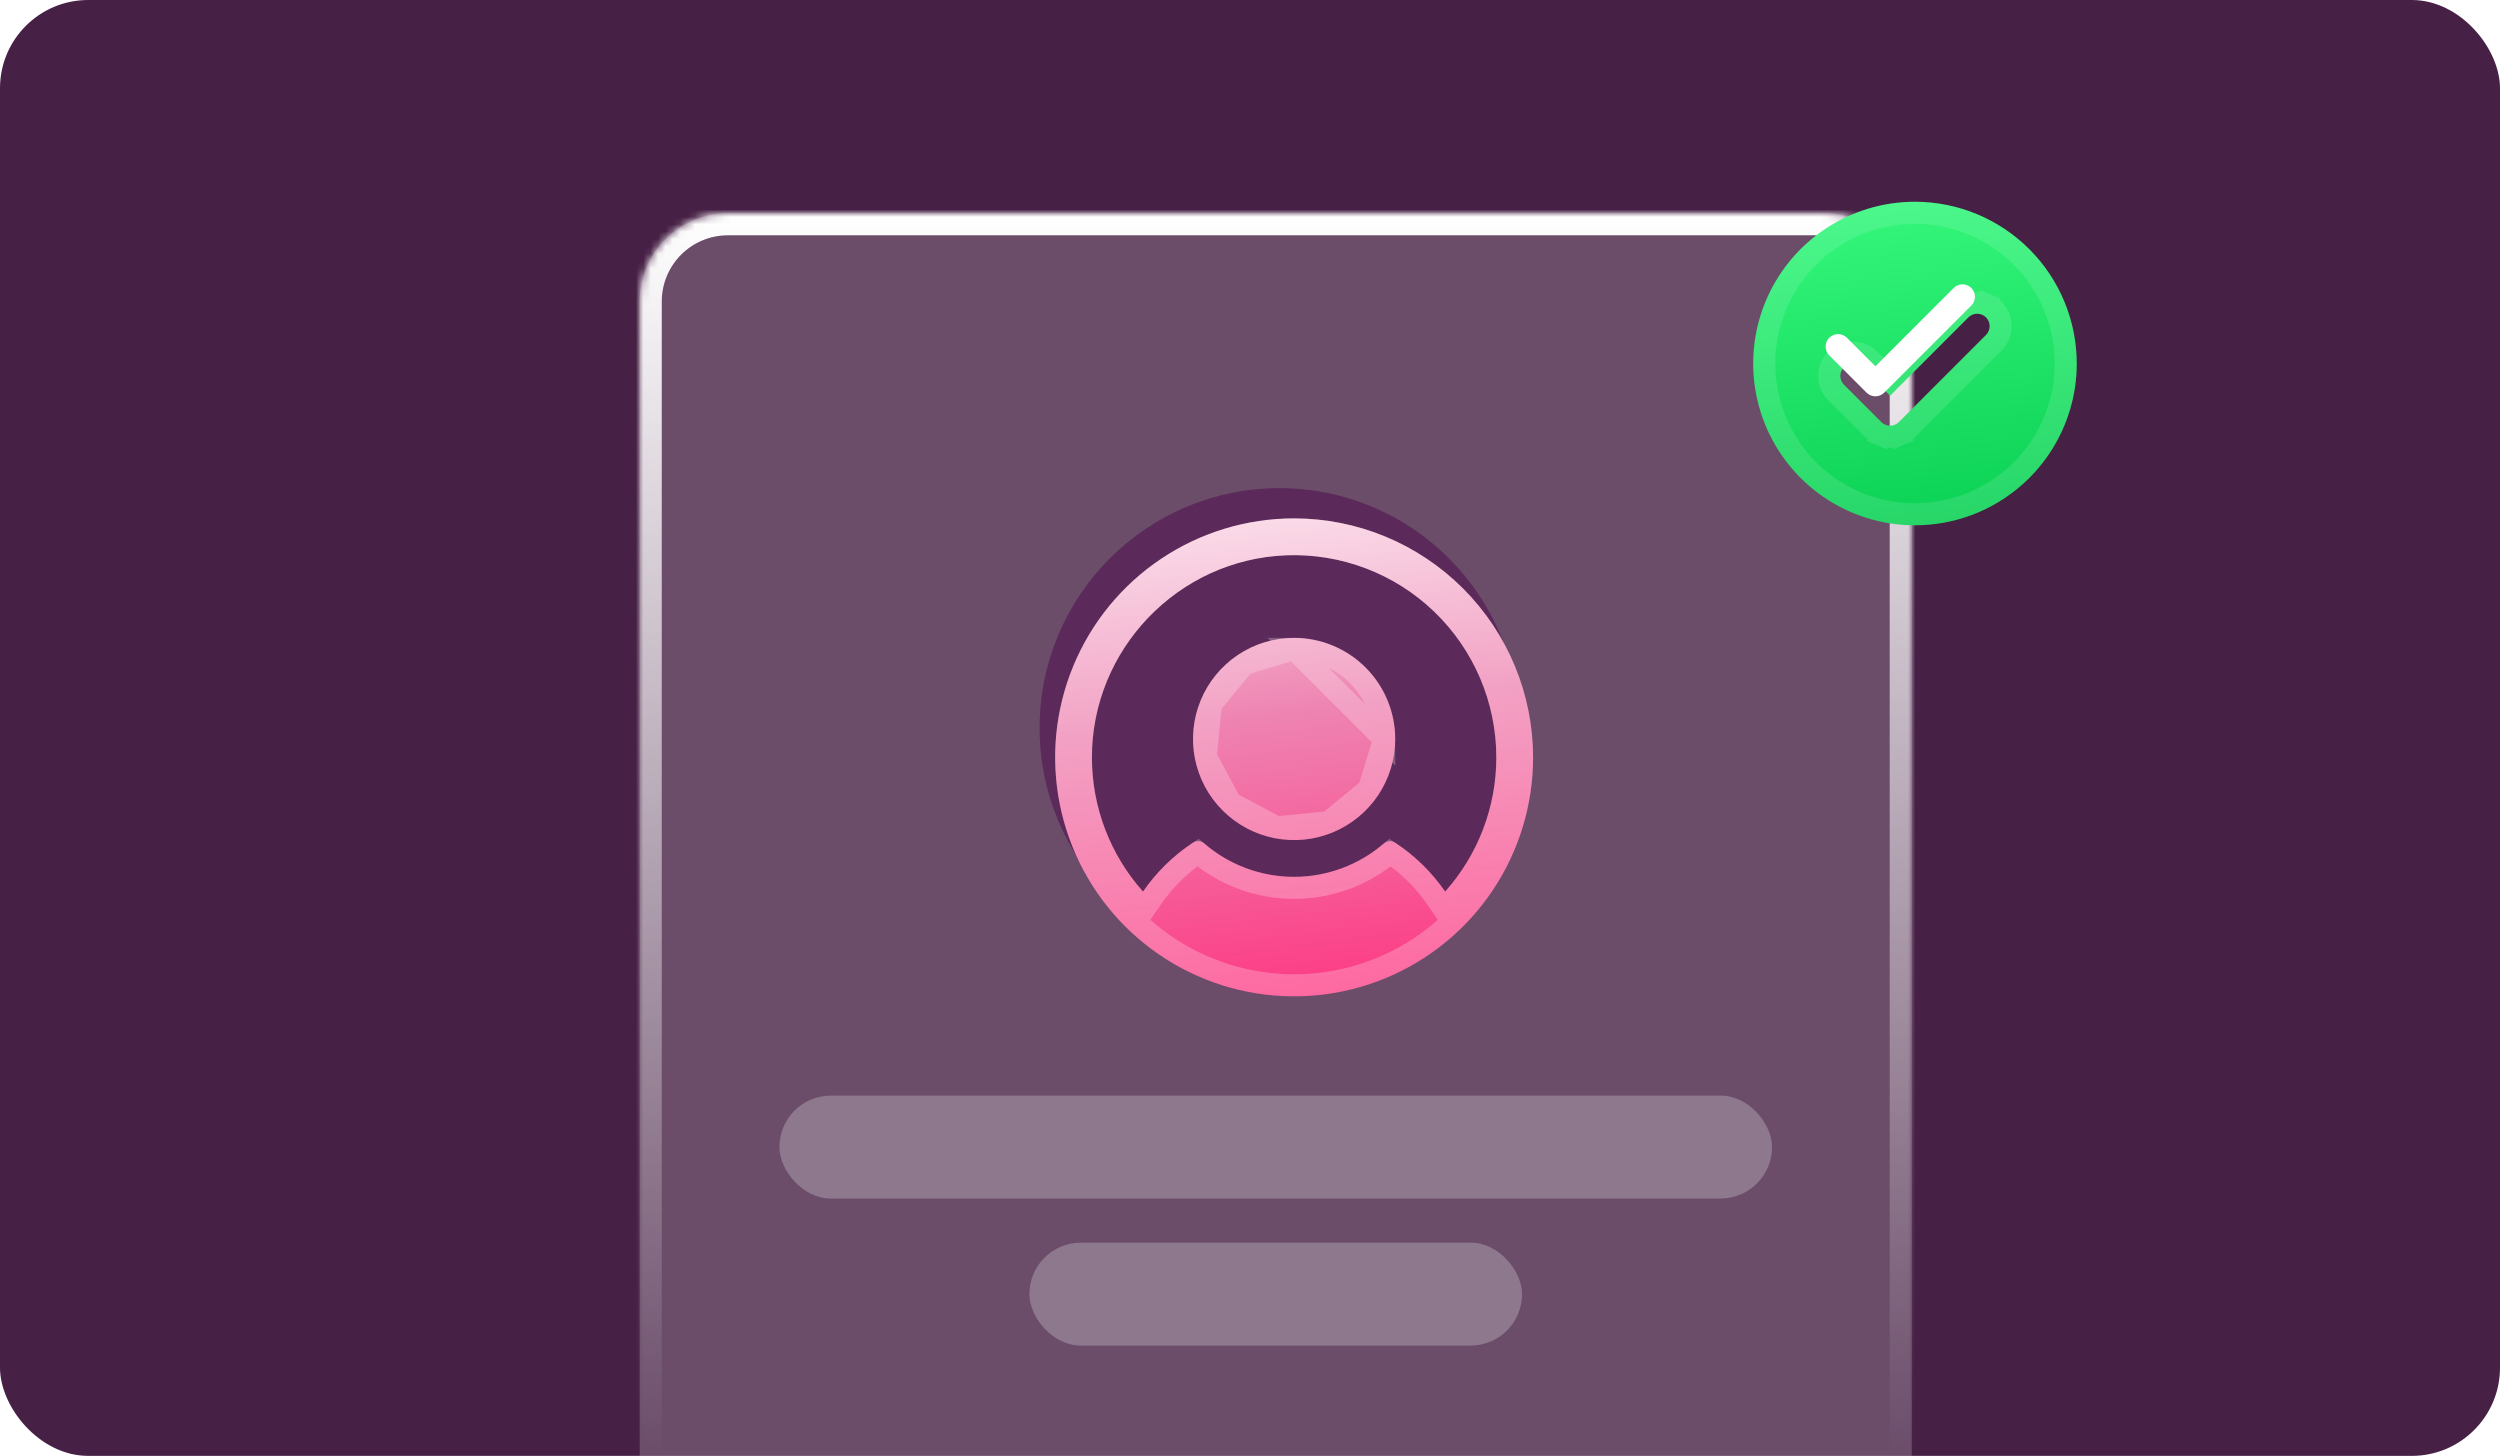 <svg width="340" height="198" viewBox="0 0 340 198" fill="none" xmlns="http://www.w3.org/2000/svg">
<g clip-path="url(#clip0_39_267)">
<rect width="340" height="198" rx="12" fill="#462045"/>
<mask id="path-2-inside-1_39_267" fill="white">
<path d="M87 41C87 34.373 92.373 29 99 29H248C254.627 29 260 34.373 260 41V198H87V41Z"/>
</mask>
<path d="M87 41C87 34.373 92.373 29 99 29H248C254.627 29 260 34.373 260 41V198H87V41Z" fill="white" fill-opacity="0.2"/>
<path d="M84 41C84 32.716 90.716 26 99 26H248C256.284 26 263 32.716 263 41H257C257 36.029 252.971 32 248 32H99C94.029 32 90 36.029 90 41H84ZM260 198H87H260ZM84 198V41C84 32.716 90.716 26 99 26V32C94.029 32 90 36.029 90 41V198H84ZM248 26C256.284 26 263 32.716 263 41V198H257V41C257 36.029 252.971 32 248 32V26Z" fill="url(#paint0_linear_39_267)" mask="url(#path-2-inside-1_39_267)"/>
<circle cx="174" cy="99" r="32.615" fill="#5B2A5A"/>
<g filter="url(#filter0_d_39_267)">
<path d="M187.75 96.5C187.75 99.219 186.944 101.878 185.433 104.139C183.922 106.4 181.774 108.163 179.262 109.203C176.749 110.244 173.985 110.516 171.318 109.986C168.65 109.455 166.2 108.146 164.277 106.223C162.354 104.3 161.045 101.85 160.514 99.183C159.984 96.515 160.256 93.751 161.297 91.238C162.337 88.726 164.1 86.578 166.361 85.067C168.622 83.556 171.281 82.75 174 82.75C177.645 82.754 181.14 84.204 183.718 86.782C186.296 89.36 187.746 92.855 187.75 96.5ZM206.5 99C206.5 105.428 204.594 111.711 201.023 117.056C197.452 122.401 192.376 126.566 186.437 129.026C180.499 131.486 173.964 132.13 167.66 130.876C161.355 129.621 155.564 126.526 151.019 121.981C146.474 117.436 143.379 111.645 142.124 105.34C140.87 99.036 141.514 92.501 143.974 86.563C146.434 80.624 150.599 75.548 155.944 71.977C161.289 68.406 167.572 66.5 174 66.5C182.617 66.509 190.878 69.936 196.971 76.029C203.064 82.122 206.491 90.383 206.5 99ZM201.5 99C201.496 95.299 200.746 91.636 199.294 88.231C197.842 84.826 195.718 81.749 193.049 79.184C190.381 76.619 187.223 74.618 183.763 73.302C180.304 71.985 176.614 71.38 172.916 71.522C158.197 72.091 146.459 84.35 146.5 99.078C146.514 105.783 148.987 112.25 153.45 117.253C155.268 114.617 157.576 112.356 160.25 110.594C160.478 110.443 160.749 110.371 161.022 110.39C161.294 110.408 161.553 110.514 161.759 110.694C165.157 113.632 169.499 115.25 173.991 115.25C178.483 115.25 182.824 113.632 186.222 110.694C186.428 110.514 186.687 110.408 186.96 110.39C187.232 110.371 187.503 110.443 187.731 110.594C190.408 112.355 192.72 114.616 194.541 117.253C199.026 112.231 201.503 105.733 201.5 99Z" fill="url(#paint1_linear_39_267)"/>
<path d="M184.186 103.306C185.531 101.292 186.25 98.924 186.25 96.502L184.186 103.306ZM184.186 103.306C182.839 105.32 180.926 106.89 178.688 107.818M184.186 103.306L178.688 107.818M178.688 107.818C176.449 108.745 173.986 108.987 171.61 108.515M178.688 107.818L171.61 108.515M171.61 108.515C169.234 108.042 167.051 106.875 165.338 105.162M171.61 108.515L165.338 105.162M165.338 105.162C163.625 103.449 162.458 101.266 161.985 98.89M165.338 105.162L161.985 98.89M161.985 98.89C161.513 96.514 161.755 94.05 162.682 91.812M161.985 98.89L162.682 91.812M162.682 91.812C163.61 89.574 165.18 87.66 167.194 86.314M162.682 91.812L167.194 86.314M167.194 86.314C169.209 84.969 171.577 84.25 174 84.25L167.194 86.314ZM203 98.999V98.998C202.996 95.095 202.204 91.233 200.673 87.643C199.142 84.052 196.903 80.808 194.089 78.103C191.275 75.398 187.945 73.288 184.297 71.9C180.649 70.512 176.758 69.873 172.858 70.023L172.858 70.023C157.331 70.623 144.958 83.548 145 99.081C145 99.081 145 99.082 145 99.082C145 99.082 145 99.082 145 99.082C145.015 106.154 147.623 112.974 152.331 118.252L153.601 119.676L154.685 118.105C156.358 115.678 158.473 113.59 160.92 111.95C164.568 115.047 169.201 116.75 173.991 116.75C178.781 116.75 183.413 115.047 187.062 111.95C189.512 113.59 191.631 115.678 193.306 118.105L194.389 119.674L195.659 118.252C200.39 112.955 203.004 106.101 203 98.999ZM174 84.25C177.248 84.254 180.361 85.546 182.658 87.843C184.954 90.139 186.246 93.253 186.25 96.502L174 84.25ZM205 99.002C205 105.132 203.182 111.125 199.776 116.223C196.369 121.321 191.528 125.294 185.863 127.64C180.199 129.987 173.966 130.6 167.952 129.404C161.939 128.208 156.415 125.256 152.08 120.92C147.744 116.585 144.792 111.061 143.596 105.048C142.4 99.034 143.013 92.801 145.36 87.137C147.706 81.472 151.679 76.631 156.777 73.224C161.875 69.818 167.868 68 173.999 68C182.218 68.009 190.098 71.278 195.91 77.09C201.722 82.902 204.991 90.782 205 99.002Z" stroke="white" stroke-opacity="0.24" stroke-width="3"/>
</g>
<rect x="106" y="149" width="135" height="14" rx="7" fill="white" fill-opacity="0.24"/>
<rect x="140" y="169" width="67" height="14" rx="7" fill="white" fill-opacity="0.24"/>
<g filter="url(#filter1_d_39_267)">
<path d="M258.438 23.438C254.086 23.438 249.833 24.728 246.215 27.145C242.597 29.563 239.777 32.998 238.112 37.019C236.447 41.038 236.011 45.462 236.86 49.73C237.709 53.997 239.804 57.917 242.881 60.994C245.958 64.071 249.878 66.166 254.146 67.015C258.413 67.864 262.837 67.428 266.857 65.763C270.877 64.098 274.312 61.278 276.73 57.66C279.147 54.042 280.438 49.789 280.438 45.438C280.431 39.605 278.112 34.012 273.987 29.888C269.863 25.764 264.27 23.444 258.438 23.438ZM268.096 41.558L256.25 53.404C256.093 53.561 255.906 53.686 255.701 53.771C255.496 53.856 255.275 53.9 255.053 53.9C254.83 53.9 254.61 53.856 254.405 53.771C254.199 53.686 254.013 53.561 253.856 53.404L248.779 48.327C248.461 48.01 248.283 47.579 248.283 47.13C248.283 46.681 248.461 46.25 248.779 45.932C249.096 45.615 249.527 45.437 249.976 45.437C250.425 45.437 250.856 45.615 251.173 45.932L255.053 49.814L265.702 39.163C265.859 39.006 266.046 38.881 266.251 38.796C266.456 38.711 266.677 38.667 266.899 38.667C267.121 38.667 267.342 38.711 267.547 38.796C267.752 38.881 267.939 39.006 268.096 39.163C268.254 39.321 268.378 39.507 268.463 39.713C268.548 39.918 268.592 40.138 268.592 40.361C268.592 40.583 268.548 40.803 268.463 41.009C268.378 41.214 268.254 41.401 268.096 41.558Z" fill="url(#paint2_linear_39_267)"/>
<path d="M264.641 38.103L255.053 47.693L252.234 44.872L252.234 44.872C251.635 44.273 250.823 43.937 249.976 43.937C249.129 43.937 248.317 44.273 247.718 44.872C247.119 45.471 246.783 46.283 246.783 47.13C246.783 47.977 247.119 48.789 247.718 49.388L252.794 54.464C253.091 54.761 253.443 54.996 253.83 55.157L254.405 53.771L253.83 55.157C254.218 55.318 254.633 55.4 255.053 55.4C255.472 55.4 255.888 55.318 256.275 55.157L255.701 53.771L256.275 55.157C256.663 54.996 257.015 54.761 257.311 54.464L269.157 42.618C269.454 42.322 269.689 41.97 269.849 41.583C270.01 41.195 270.092 40.78 270.092 40.361C270.092 39.941 270.01 39.526 269.849 39.139C269.689 38.751 269.454 38.399 269.157 38.103C268.86 37.806 268.508 37.571 268.121 37.41L267.547 38.796L268.121 37.41C267.734 37.25 267.318 37.167 266.899 37.167C266.48 37.167 266.064 37.25 265.677 37.41C265.29 37.571 264.938 37.806 264.641 38.103L264.641 38.103ZM247.048 28.392C250.419 26.14 254.382 24.938 258.437 24.938C263.872 24.943 269.083 27.105 272.926 30.949C276.77 34.792 278.932 40.004 278.938 45.439C278.937 49.493 277.735 53.456 275.483 56.827C273.23 60.198 270.028 62.825 266.283 64.377C262.537 65.929 258.415 66.335 254.438 65.544C250.462 64.753 246.809 62.8 243.942 59.933C241.075 57.066 239.122 53.413 238.331 49.437C237.54 45.46 237.946 41.338 239.498 37.593C241.05 33.847 243.677 30.645 247.048 28.392Z" stroke="white" stroke-opacity="0.12" stroke-width="3"/>
</g>
<path d="M268.096 39.163C268.254 39.321 268.378 39.507 268.464 39.713C268.549 39.918 268.593 40.138 268.593 40.361C268.593 40.583 268.549 40.803 268.464 41.009C268.378 41.214 268.254 41.401 268.096 41.558L256.25 53.404C256.093 53.561 255.906 53.686 255.701 53.771C255.495 53.857 255.275 53.9 255.053 53.9C254.83 53.9 254.61 53.857 254.405 53.771C254.199 53.686 254.013 53.561 253.855 53.404L248.779 48.327C248.461 48.01 248.283 47.579 248.283 47.13C248.283 46.681 248.461 46.25 248.779 45.933C249.096 45.615 249.527 45.437 249.976 45.437C250.425 45.437 250.856 45.615 251.173 45.933L255.053 49.814L265.702 39.163C265.859 39.006 266.045 38.881 266.251 38.796C266.456 38.711 266.677 38.667 266.899 38.667C267.121 38.667 267.342 38.711 267.547 38.796C267.752 38.881 267.939 39.006 268.096 39.163Z" fill="white"/>
</g>
<defs>
<filter id="filter0_d_39_267" x="113.5" y="40.5" width="125" height="125" filterUnits="userSpaceOnUse" color-interpolation-filters="sRGB">
<feFlood flood-opacity="0" result="BackgroundImageFix"/>
<feColorMatrix in="SourceAlpha" type="matrix" values="0 0 0 0 0 0 0 0 0 0 0 0 0 0 0 0 0 0 127 0" result="hardAlpha"/>
<feOffset dx="2" dy="4"/>
<feGaussianBlur stdDeviation="15"/>
<feComposite in2="hardAlpha" operator="out"/>
<feColorMatrix type="matrix" values="0 0 0 0 0.765 0 0 0 0 0.188 0 0 0 0 0.396 0 0 0 0.4 0"/>
<feBlend mode="normal" in2="BackgroundImageFix" result="effect1_dropShadow_39_267"/>
<feBlend mode="normal" in="SourceGraphic" in2="effect1_dropShadow_39_267" result="shape"/>
</filter>
<filter id="filter1_d_39_267" x="208.438" y="-2.562" width="104" height="104" filterUnits="userSpaceOnUse" color-interpolation-filters="sRGB">
<feFlood flood-opacity="0" result="BackgroundImageFix"/>
<feColorMatrix in="SourceAlpha" type="matrix" values="0 0 0 0 0 0 0 0 0 0 0 0 0 0 0 0 0 0 127 0" result="hardAlpha"/>
<feOffset dx="2" dy="4"/>
<feGaussianBlur stdDeviation="15"/>
<feComposite in2="hardAlpha" operator="out"/>
<feColorMatrix type="matrix" values="0 0 0 0 0.765 0 0 0 0 0.188 0 0 0 0 0.396 0 0 0 0.4 0"/>
<feBlend mode="normal" in2="BackgroundImageFix" result="effect1_dropShadow_39_267"/>
<feBlend mode="normal" in="SourceGraphic" in2="effect1_dropShadow_39_267" result="shape"/>
</filter>
<linearGradient id="paint0_linear_39_267" x1="173.5" y1="29" x2="173.5" y2="198" gradientUnits="userSpaceOnUse">
<stop stop-color="white"/>
<stop offset="1" stop-color="white" stop-opacity="0"/>
</linearGradient>
<linearGradient id="paint1_linear_39_267" x1="163.846" y1="43.923" x2="174" y2="131.5" gradientUnits="userSpaceOnUse">
<stop offset="0.074" stop-color="white"/>
<stop offset="0.567" stop-color="#EE83B1"/>
<stop offset="1" stop-color="#FD3B84"/>
</linearGradient>
<linearGradient id="paint2_linear_39_267" x1="251.564" y1="8.155" x2="258.437" y2="67.438" gradientUnits="userSpaceOnUse">
<stop offset="0.135" stop-color="#3BFD82"/>
<stop offset="1" stop-color="#0BD154"/>
</linearGradient>
<clipPath id="clip0_39_267">
<rect width="340" height="198" rx="12" fill="white"/>
</clipPath>
</defs>
</svg>
